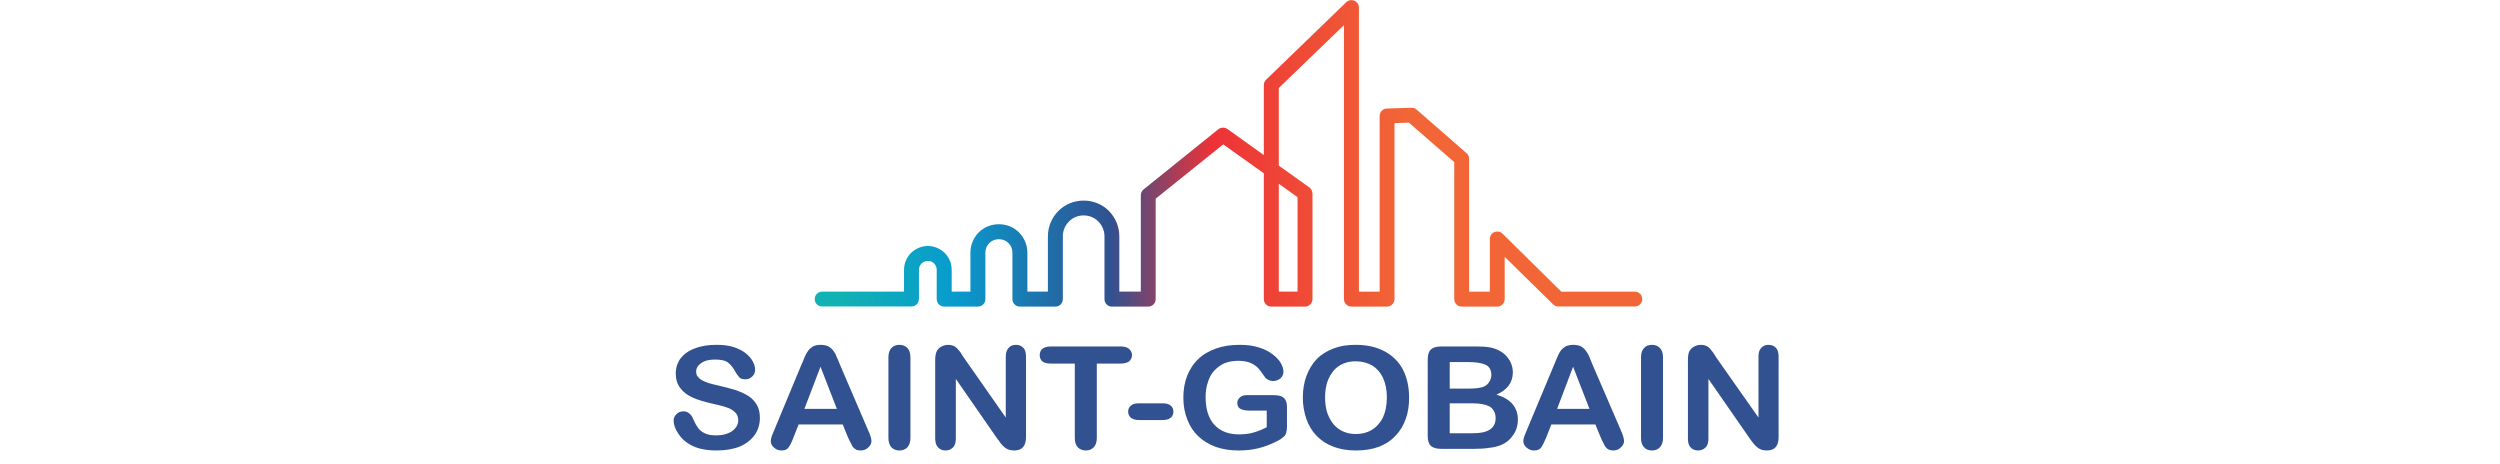 <?xml version="1.0" encoding="UTF-8"?>
<!DOCTYPE svg PUBLIC "-//W3C//DTD SVG 1.1//EN" "http://www.w3.org/Graphics/SVG/1.1/DTD/svg11.dtd">
<!-- Creator: CorelDRAW -->
<svg xmlns="http://www.w3.org/2000/svg" xml:space="preserve" width="140px" height="26px" version="1.1" style="shape-rendering:geometricPrecision; text-rendering:geometricPrecision; image-rendering:optimizeQuality; fill-rule:evenodd; clip-rule:evenodd"
viewBox="0 0 19.878 3.69"
 xmlns:xlink="http://www.w3.org/1999/xlink"
 xmlns:xodm="http://www.corel.com/coreldraw/odm/2003">
 <defs>
  <style type="text/css">
   <![CDATA[
    .fil2 {fill:none}
    .fil1 {fill:#315190;fill-rule:nonzero}
    .fil0 {fill:url(#id1)}
   ]]>
  </style>
   <clipPath id="id0">
    <path d="M0 0l19.878 0 0 3.69 -19.878 0 0 -3.69z"/>
   </clipPath>
  <linearGradient id="id1" gradientUnits="userSpaceOnUse" x1="6.696" y1="2.232" x2="11.159" y2="2.232">
   <stop offset="0" style="stop-opacity:1; stop-color:#11B1B4"/>
   <stop offset="0.2" style="stop-opacity:1; stop-color:#089BCE"/>
   <stop offset="0.478" style="stop-opacity:1; stop-color:#315190"/>
   <stop offset="0.659" style="stop-opacity:1; stop-color:#ED3237"/>
   <stop offset="1" style="stop-opacity:1; stop-color:#F16536"/>
  </linearGradient>
 </defs>
 <g id="Camada_x0020_1">
  <g>
  </g>
  <g style="clip-path:url(#id0)">
   <g id="_2860869179776">
    <path class="fil0" d="M6.537 2.436c-0.033,0 -0.059,-0.026 -0.059,-0.058 0,-0.034 0.026,-0.06 0.059,-0.06l0.651 0 0 -0.173c0,-0.052 0.021,-0.1 0.055,-0.134 0.035,-0.034 0.082,-0.056 0.135,-0.056 0.052,0 0.099,0.022 0.134,0.056l0 0.001 0 -0.001c0.034,0.034 0.055,0.082 0.055,0.134l0 0.173 0.149 0 0 -0.31c0,-0.063 0.025,-0.119 0.066,-0.161 0.041,-0.041 0.098,-0.065 0.16,-0.065 0.063,0 0.119,0.024 0.16,0.065 0.041,0.042 0.067,0.098 0.067,0.161l0 0.31 0.163 0 0 -0.44c0,-0.079 0.032,-0.15 0.084,-0.202 0.051,-0.051 0.122,-0.082 0.2,-0.082 0.079,0 0.15,0.031 0.201,0.082 0.051,0.052 0.083,0.123 0.083,0.202l0 0.44 0.171 0 0 -0.766c0,-0.021 0.01,-0.039 0.026,-0.05l0.59 -0.475c0.022,-0.017 0.052,-0.017 0.074,-0.001l0.288 0.206 0 -0.557c0,-0.019 0.008,-0.034 0.022,-0.046l0.634 -0.613c0.023,-0.022 0.061,-0.021 0.084,0.003 0.011,0.01 0.016,0.026 0.016,0.041l0 0 0 2.258 0.165 0 0 -1.396c0,-0.034 0.026,-0.06 0.058,-0.06l0.003 0 0.191 -0.006c0.016,-0.001 0.031,0.004 0.041,0.014l0.398 0.347c0.014,0.012 0.02,0.028 0.02,0.045l0 0 0 1.056 0.165 0 0 -0.419c0,-0.033 0.026,-0.059 0.059,-0.059 0.018,0 0.033,0.007 0.045,0.02l0.464 0.458 0.584 0c0.034,0 0.06,0.026 0.06,0.06 0,0.032 -0.026,0.058 -0.06,0.058l-0.605 0c-0.016,0.001 -0.032,-0.005 -0.044,-0.017l-0.385 -0.378 0 0.337c0,0.032 -0.027,0.059 -0.059,0.059l-0.282 0c-0.034,0 -0.06,-0.027 -0.06,-0.059l0 -1.09 -0.361 -0.314 -0.114 0.004 0 1.4c0,0.032 -0.027,0.059 -0.06,0.059l-0.282 0c-0.032,0 -0.06,-0.027 -0.06,-0.059l0 -2.179 -0.518 0.5 0 0.617 0.243 0.173c0.015,0.011 0.024,0.029 0.024,0.048l0.001 0 0 0.841c0,0.032 -0.027,0.059 -0.059,0.059l-0.268 0c-0.034,0 -0.06,-0.027 -0.06,-0.059l0 -1.001 -0.323 -0.23 -0.537 0.432 0 0.799c0,0.032 -0.026,0.059 -0.059,0.059l-0.29 0c-0.032,0 -0.058,-0.027 -0.058,-0.059l0 -0.5c0,-0.046 -0.019,-0.087 -0.049,-0.118 -0.03,-0.03 -0.071,-0.048 -0.117,-0.048 -0.045,0 -0.087,0.018 -0.116,0.048 -0.031,0.031 -0.049,0.072 -0.049,0.118l0 0.5c0,0.032 -0.026,0.059 -0.059,0.059l-0.282 0c-0.034,0 -0.06,-0.027 -0.06,-0.059l0 -0.37c0,-0.031 -0.012,-0.057 -0.032,-0.077 -0.019,-0.019 -0.046,-0.03 -0.076,-0.03 -0.029,0 -0.056,0.011 -0.075,0.03 -0.02,0.02 -0.032,0.046 -0.032,0.077l0 0.37c0,0.032 -0.026,0.059 -0.059,0.059l-0.268 0c-0.033,0 -0.06,-0.027 -0.06,-0.059l0 -0.233c0,-0.02 -0.007,-0.037 -0.02,-0.05l0 0c-0.012,-0.014 -0.03,-0.021 -0.05,-0.021 -0.02,0 -0.038,0.008 -0.051,0.021 -0.013,0.013 -0.02,0.03 -0.02,0.05l0 0.233 -0.001 0c0,0.032 -0.026,0.058 -0.058,0.058l-0.711 0 0 0 0 0zm3.78 -0.869l-0.149 -0.107 0 0.858 0.149 0 0 -0.751z"/>
    <path class="fil1" d="M6.042 3.324c0,0.048 -0.014,0.093 -0.04,0.132 -0.027,0.038 -0.066,0.07 -0.118,0.093 -0.052,0.021 -0.114,0.032 -0.185,0.032 -0.085,0 -0.155,-0.014 -0.211,-0.046 -0.038,-0.021 -0.071,-0.05 -0.094,-0.087 -0.025,-0.036 -0.038,-0.071 -0.038,-0.105 0,-0.021 0.009,-0.038 0.023,-0.051 0.015,-0.016 0.032,-0.022 0.056,-0.022 0.019,0 0.033,0.006 0.046,0.017 0.014,0.01 0.024,0.027 0.033,0.049 0.011,0.026 0.023,0.047 0.036,0.065 0.012,0.017 0.03,0.032 0.053,0.043 0.024,0.012 0.054,0.017 0.092,0.017 0.051,0 0.094,-0.012 0.126,-0.034 0.032,-0.024 0.049,-0.051 0.049,-0.086 0,-0.027 -0.008,-0.048 -0.027,-0.065 -0.017,-0.017 -0.04,-0.03 -0.067,-0.038 -0.028,-0.01 -0.066,-0.019 -0.111,-0.029 -0.062,-0.014 -0.114,-0.029 -0.156,-0.048 -0.043,-0.019 -0.075,-0.043 -0.098,-0.074 -0.026,-0.032 -0.038,-0.072 -0.038,-0.119 0,-0.044 0.013,-0.084 0.038,-0.119 0.027,-0.034 0.064,-0.062 0.113,-0.079 0.049,-0.02 0.107,-0.029 0.173,-0.029 0.054,0 0.099,0.006 0.137,0.018 0.039,0.013 0.072,0.03 0.097,0.05 0.025,0.021 0.044,0.043 0.055,0.065 0.012,0.021 0.018,0.045 0.018,0.066 0,0.019 -0.007,0.037 -0.021,0.051 -0.017,0.017 -0.034,0.024 -0.055,0.024 -0.021,0 -0.036,-0.003 -0.046,-0.012 -0.012,-0.012 -0.022,-0.026 -0.035,-0.047 -0.015,-0.031 -0.035,-0.055 -0.056,-0.072 -0.022,-0.018 -0.057,-0.026 -0.106,-0.026 -0.045,0 -0.082,0.008 -0.109,0.028 -0.027,0.018 -0.041,0.041 -0.041,0.067 0,0.016 0.004,0.031 0.014,0.042 0.01,0.012 0.022,0.022 0.039,0.031 0.017,0.008 0.033,0.015 0.05,0.02 0.017,0.005 0.044,0.012 0.083,0.021 0.048,0.011 0.093,0.023 0.132,0.035 0.039,0.014 0.073,0.03 0.101,0.048 0.027,0.018 0.049,0.042 0.065,0.071 0.016,0.028 0.023,0.062 0.023,0.103l0 0 0 0zm0.7 0.152l-0.041 -0.102 -0.351 0 -0.041 0.104c-0.015,0.039 -0.029,0.068 -0.041,0.081 -0.011,0.016 -0.03,0.022 -0.056,0.022 -0.022,0 -0.041,-0.008 -0.058,-0.023 -0.017,-0.014 -0.025,-0.032 -0.025,-0.05 0,-0.012 0.002,-0.023 0.006,-0.036 0.003,-0.011 0.011,-0.028 0.019,-0.048l0.22 -0.529c0.007,-0.014 0.015,-0.033 0.023,-0.055 0.009,-0.021 0.018,-0.038 0.029,-0.052 0.01,-0.014 0.023,-0.025 0.039,-0.035 0.016,-0.007 0.036,-0.012 0.06,-0.012 0.024,0 0.045,0.005 0.061,0.012 0.017,0.01 0.029,0.021 0.04,0.035 0.01,0.013 0.019,0.028 0.024,0.044 0.008,0.015 0.017,0.036 0.027,0.063l0.225 0.524c0.019,0.04 0.027,0.069 0.027,0.087 0,0.019 -0.008,0.035 -0.025,0.051 -0.016,0.016 -0.037,0.024 -0.06,0.024 -0.014,0 -0.026,-0.003 -0.036,-0.006 -0.009,-0.005 -0.017,-0.012 -0.025,-0.02 -0.006,-0.008 -0.013,-0.02 -0.02,-0.037 -0.009,-0.015 -0.015,-0.03 -0.021,-0.043l0 0.001 0 0zm-0.346 -0.226l0.258 0 -0.13 -0.335 -0.128 0.335zm0.668 0.232l0 -0.642c0,-0.033 0.009,-0.058 0.024,-0.074 0.016,-0.017 0.038,-0.025 0.063,-0.025 0.026,0 0.047,0.008 0.064,0.025 0.015,0.016 0.024,0.041 0.024,0.074l0 0.642c0,0.032 -0.009,0.057 -0.024,0.074 -0.017,0.017 -0.038,0.025 -0.064,0.025 -0.025,0 -0.046,-0.008 -0.063,-0.025 -0.015,-0.017 -0.024,-0.042 -0.024,-0.074zm0.598 -0.642l0.335 0.479 0 -0.484c0,-0.032 0.009,-0.055 0.023,-0.07 0.014,-0.016 0.033,-0.024 0.058,-0.024 0.024,0 0.044,0.008 0.059,0.024 0.014,0.014 0.021,0.038 0.021,0.07l0 0.639c0,0.072 -0.031,0.107 -0.094,0.107 -0.015,0 -0.03,-0.003 -0.042,-0.006 -0.012,-0.004 -0.025,-0.011 -0.035,-0.02 -0.011,-0.01 -0.022,-0.02 -0.031,-0.032 -0.008,-0.013 -0.018,-0.026 -0.028,-0.038l-0.328 -0.473 0 0.475c0,0.03 -0.007,0.055 -0.023,0.07 -0.016,0.016 -0.035,0.024 -0.059,0.024 -0.024,0 -0.044,-0.008 -0.059,-0.024 -0.015,-0.015 -0.023,-0.04 -0.023,-0.07l0 -0.627c0,-0.027 0.004,-0.047 0.01,-0.063 0.007,-0.017 0.019,-0.03 0.037,-0.041 0.017,-0.009 0.036,-0.015 0.055,-0.015 0.017,0 0.029,0.003 0.042,0.007 0.011,0.005 0.02,0.011 0.028,0.019 0.009,0.009 0.017,0.02 0.028,0.032 0.007,0.014 0.017,0.026 0.026,0.041l0 0 0 0zm1.248 0.05l-0.189 0 0 0.592c0,0.033 -0.009,0.058 -0.025,0.074 -0.016,0.017 -0.037,0.025 -0.062,0.025 -0.026,0 -0.047,-0.008 -0.064,-0.025 -0.016,-0.017 -0.024,-0.042 -0.024,-0.074l0 -0.592 -0.191 0c-0.031,0 -0.052,-0.006 -0.067,-0.017 -0.014,-0.013 -0.021,-0.03 -0.021,-0.05 0,-0.021 0.007,-0.038 0.021,-0.05 0.016,-0.013 0.038,-0.019 0.067,-0.019l0.555 0c0.031,0 0.053,0.006 0.068,0.02 0.014,0.013 0.023,0.028 0.023,0.048 0,0.021 -0.009,0.038 -0.023,0.051 -0.015,0.01 -0.037,0.017 -0.068,0.017l0 0 0 0z"/>
    <path class="fil1" d="M9.244 3.339l-0.186 0c-0.03,0 -0.05,-0.006 -0.066,-0.018 -0.014,-0.012 -0.022,-0.029 -0.022,-0.049 0,-0.019 0.008,-0.037 0.022,-0.048 0.015,-0.013 0.036,-0.018 0.066,-0.018l0.186 0c0.028,0 0.049,0.005 0.064,0.018 0.015,0.011 0.022,0.029 0.022,0.048 0,0.02 -0.007,0.037 -0.022,0.049 -0.013,0.012 -0.035,0.018 -0.064,0.018zm0.989 -0.101l0 0.155c0,0.02 -0.003,0.037 -0.007,0.05 -0.004,0.013 -0.012,0.024 -0.024,0.033 -0.011,0.01 -0.026,0.02 -0.044,0.029 -0.052,0.027 -0.103,0.046 -0.151,0.058 -0.048,0.012 -0.101,0.018 -0.158,0.018 -0.066,0 -0.126,-0.009 -0.181,-0.028 -0.054,-0.02 -0.101,-0.048 -0.14,-0.085 -0.038,-0.036 -0.067,-0.079 -0.087,-0.132 -0.021,-0.052 -0.032,-0.11 -0.032,-0.175 0,-0.063 0.01,-0.122 0.03,-0.173 0.021,-0.052 0.05,-0.098 0.089,-0.134 0.038,-0.037 0.086,-0.064 0.142,-0.084 0.055,-0.02 0.118,-0.029 0.189,-0.029 0.058,0 0.109,0.007 0.154,0.022 0.044,0.014 0.081,0.033 0.108,0.055 0.029,0.022 0.05,0.045 0.064,0.07 0.014,0.025 0.02,0.048 0.02,0.066 0,0.02 -0.008,0.039 -0.023,0.053 -0.018,0.014 -0.037,0.022 -0.06,0.022 -0.011,0 -0.024,-0.003 -0.035,-0.009 -0.013,-0.005 -0.022,-0.012 -0.03,-0.023 -0.021,-0.031 -0.039,-0.055 -0.053,-0.071 -0.017,-0.017 -0.037,-0.031 -0.061,-0.041 -0.025,-0.011 -0.058,-0.017 -0.097,-0.017 -0.04,0 -0.077,0.007 -0.109,0.019 -0.032,0.014 -0.058,0.034 -0.081,0.058 -0.023,0.024 -0.04,0.055 -0.051,0.091 -0.013,0.036 -0.019,0.077 -0.019,0.12 0,0.096 0.023,0.17 0.07,0.221 0.046,0.05 0.111,0.076 0.194,0.076 0.041,0 0.079,-0.004 0.115,-0.014 0.035,-0.01 0.071,-0.024 0.107,-0.043l0 -0.132 -0.135 0c-0.033,0 -0.058,-0.005 -0.074,-0.014 -0.016,-0.008 -0.025,-0.024 -0.025,-0.047 0,-0.018 0.008,-0.033 0.021,-0.044 0.014,-0.013 0.032,-0.018 0.056,-0.018l0.2 0c0.023,0 0.043,0.001 0.061,0.005 0.017,0.005 0.031,0.014 0.041,0.027 0.011,0.015 0.016,0.036 0.016,0.064l0 0.001 0 0zm0.546 -0.497c0.089,0 0.165,0.017 0.229,0.051 0.064,0.034 0.114,0.083 0.147,0.146 0.032,0.063 0.049,0.137 0.049,0.222 0,0.063 -0.008,0.121 -0.027,0.171 -0.018,0.051 -0.045,0.096 -0.082,0.134 -0.035,0.038 -0.079,0.067 -0.132,0.087 -0.053,0.019 -0.113,0.029 -0.181,0.029 -0.067,0 -0.128,-0.01 -0.18,-0.03 -0.055,-0.021 -0.098,-0.05 -0.135,-0.088 -0.035,-0.036 -0.062,-0.082 -0.08,-0.134 -0.018,-0.053 -0.028,-0.108 -0.028,-0.17 0,-0.063 0.01,-0.12 0.029,-0.171 0.02,-0.052 0.046,-0.097 0.082,-0.134 0.036,-0.037 0.081,-0.064 0.133,-0.084 0.051,-0.02 0.109,-0.029 0.176,-0.029l0 0zm0.248 0.418c0,-0.06 -0.01,-0.111 -0.03,-0.154 -0.021,-0.045 -0.051,-0.078 -0.089,-0.101 -0.037,-0.021 -0.08,-0.032 -0.129,-0.032 -0.036,0 -0.068,0.006 -0.097,0.018 -0.03,0.012 -0.056,0.031 -0.077,0.055 -0.02,0.023 -0.037,0.052 -0.051,0.09 -0.012,0.037 -0.018,0.078 -0.018,0.124 0,0.047 0.006,0.088 0.018,0.125 0.014,0.037 0.031,0.069 0.053,0.093 0.023,0.025 0.048,0.043 0.078,0.055 0.03,0.013 0.061,0.018 0.096,0.018 0.045,0 0.086,-0.009 0.123,-0.031 0.037,-0.021 0.068,-0.054 0.091,-0.098 0.021,-0.045 0.032,-0.097 0.032,-0.162l0 0 0 0zm0.695 0.409l-0.264 0c-0.038,0 -0.065,-0.009 -0.082,-0.024 -0.015,-0.016 -0.024,-0.042 -0.024,-0.077l0 -0.611c0,-0.037 0.009,-0.062 0.025,-0.078 0.017,-0.015 0.043,-0.024 0.081,-0.024l0.28 0c0.041,0 0.077,0.002 0.107,0.007 0.03,0.006 0.058,0.015 0.081,0.029 0.02,0.011 0.039,0.026 0.054,0.043 0.016,0.019 0.028,0.038 0.036,0.058 0.008,0.021 0.013,0.045 0.013,0.068 0,0.08 -0.043,0.14 -0.13,0.178 0.113,0.034 0.17,0.101 0.17,0.199 0,0.045 -0.012,0.086 -0.037,0.122 -0.024,0.036 -0.058,0.064 -0.1,0.081 -0.027,0.01 -0.057,0.018 -0.091,0.021 -0.034,0.006 -0.073,0.008 -0.119,0.008l0 0 0 0zm-0.013 -0.362l-0.182 0 0 0.238 0.188 0c0.117,0 0.177,-0.04 0.177,-0.12 0,-0.041 -0.016,-0.071 -0.045,-0.091 -0.031,-0.017 -0.076,-0.027 -0.138,-0.027l0 0 0 0zm-0.182 -0.328l0 0.211 0.16 0c0.044,0 0.077,-0.005 0.101,-0.012 0.024,-0.007 0.042,-0.022 0.055,-0.044 0.009,-0.016 0.015,-0.033 0.015,-0.052 0,-0.041 -0.017,-0.069 -0.047,-0.082 -0.031,-0.014 -0.078,-0.021 -0.142,-0.021l-0.142 0 0 0z"/>
    <path class="fil1" d="M12.727 3.476l-0.042 -0.102 -0.35 0 -0.041 0.104c-0.016,0.039 -0.031,0.068 -0.041,0.081 -0.013,0.016 -0.031,0.022 -0.057,0.022 -0.022,0 -0.041,-0.008 -0.058,-0.023 -0.017,-0.014 -0.026,-0.032 -0.026,-0.05 0,-0.012 0.003,-0.023 0.007,-0.036 0.004,-0.011 0.01,-0.028 0.019,-0.048l0.221 -0.529c0.006,-0.014 0.014,-0.033 0.023,-0.055 0.008,-0.021 0.018,-0.038 0.027,-0.052 0.011,-0.014 0.024,-0.025 0.04,-0.035 0.017,-0.007 0.037,-0.012 0.061,-0.012 0.023,0 0.044,0.005 0.061,0.012 0.015,0.01 0.029,0.021 0.038,0.035 0.011,0.013 0.02,0.028 0.026,0.044 0.007,0.015 0.015,0.036 0.026,0.063l0.226 0.524c0.018,0.04 0.026,0.069 0.026,0.087 0,0.019 -0.008,0.035 -0.026,0.051 -0.014,0.016 -0.036,0.024 -0.06,0.024 -0.012,0 -0.025,-0.003 -0.034,-0.006 -0.01,-0.005 -0.019,-0.012 -0.025,-0.02 -0.007,-0.008 -0.014,-0.02 -0.021,-0.037 -0.009,-0.015 -0.015,-0.03 -0.02,-0.043l0 0.001 0 0zm-0.346 -0.226l0.257 0 -0.13 -0.335 -0.127 0.335zm0.667 0.232l0 -0.642c0,-0.033 0.008,-0.058 0.025,-0.074 0.014,-0.017 0.036,-0.025 0.062,-0.025 0.026,0 0.047,0.008 0.063,0.025 0.016,0.016 0.025,0.041 0.025,0.074l0 0.642c0,0.032 -0.009,0.057 -0.025,0.074 -0.016,0.017 -0.037,0.025 -0.063,0.025 -0.026,0 -0.047,-0.008 -0.062,-0.025 -0.017,-0.017 -0.025,-0.042 -0.025,-0.074zm0.597 -0.642l0.337 0.479 0 -0.484c0,-0.032 0.007,-0.055 0.022,-0.07 0.014,-0.016 0.034,-0.024 0.057,-0.024 0.026,0 0.045,0.008 0.06,0.024 0.014,0.014 0.021,0.038 0.021,0.07l0 0.639c0,0.072 -0.031,0.107 -0.093,0.107 -0.017,0 -0.031,-0.003 -0.043,-0.006 -0.012,-0.004 -0.024,-0.011 -0.035,-0.02 -0.011,-0.01 -0.022,-0.02 -0.031,-0.032 -0.009,-0.013 -0.019,-0.026 -0.028,-0.038l-0.328 -0.473 0 0.475c0,0.03 -0.007,0.055 -0.023,0.07 -0.016,0.016 -0.035,0.024 -0.058,0.024 -0.025,0 -0.046,-0.008 -0.06,-0.024 -0.016,-0.015 -0.022,-0.04 -0.022,-0.07l0 -0.627c0,-0.027 0.003,-0.047 0.009,-0.063 0.008,-0.017 0.019,-0.03 0.038,-0.041 0.017,-0.009 0.036,-0.015 0.055,-0.015 0.015,0 0.029,0.003 0.041,0.007 0.011,0.005 0.02,0.011 0.029,0.019 0.008,0.009 0.016,0.02 0.026,0.032 0.009,0.014 0.018,0.026 0.026,0.041l0 0 0 0z"/>
   </g>
  </g>
  <polygon class="fil2" points="0,0 19.878,0 19.878,3.69 0,3.69 "/>
 </g>
</svg>
